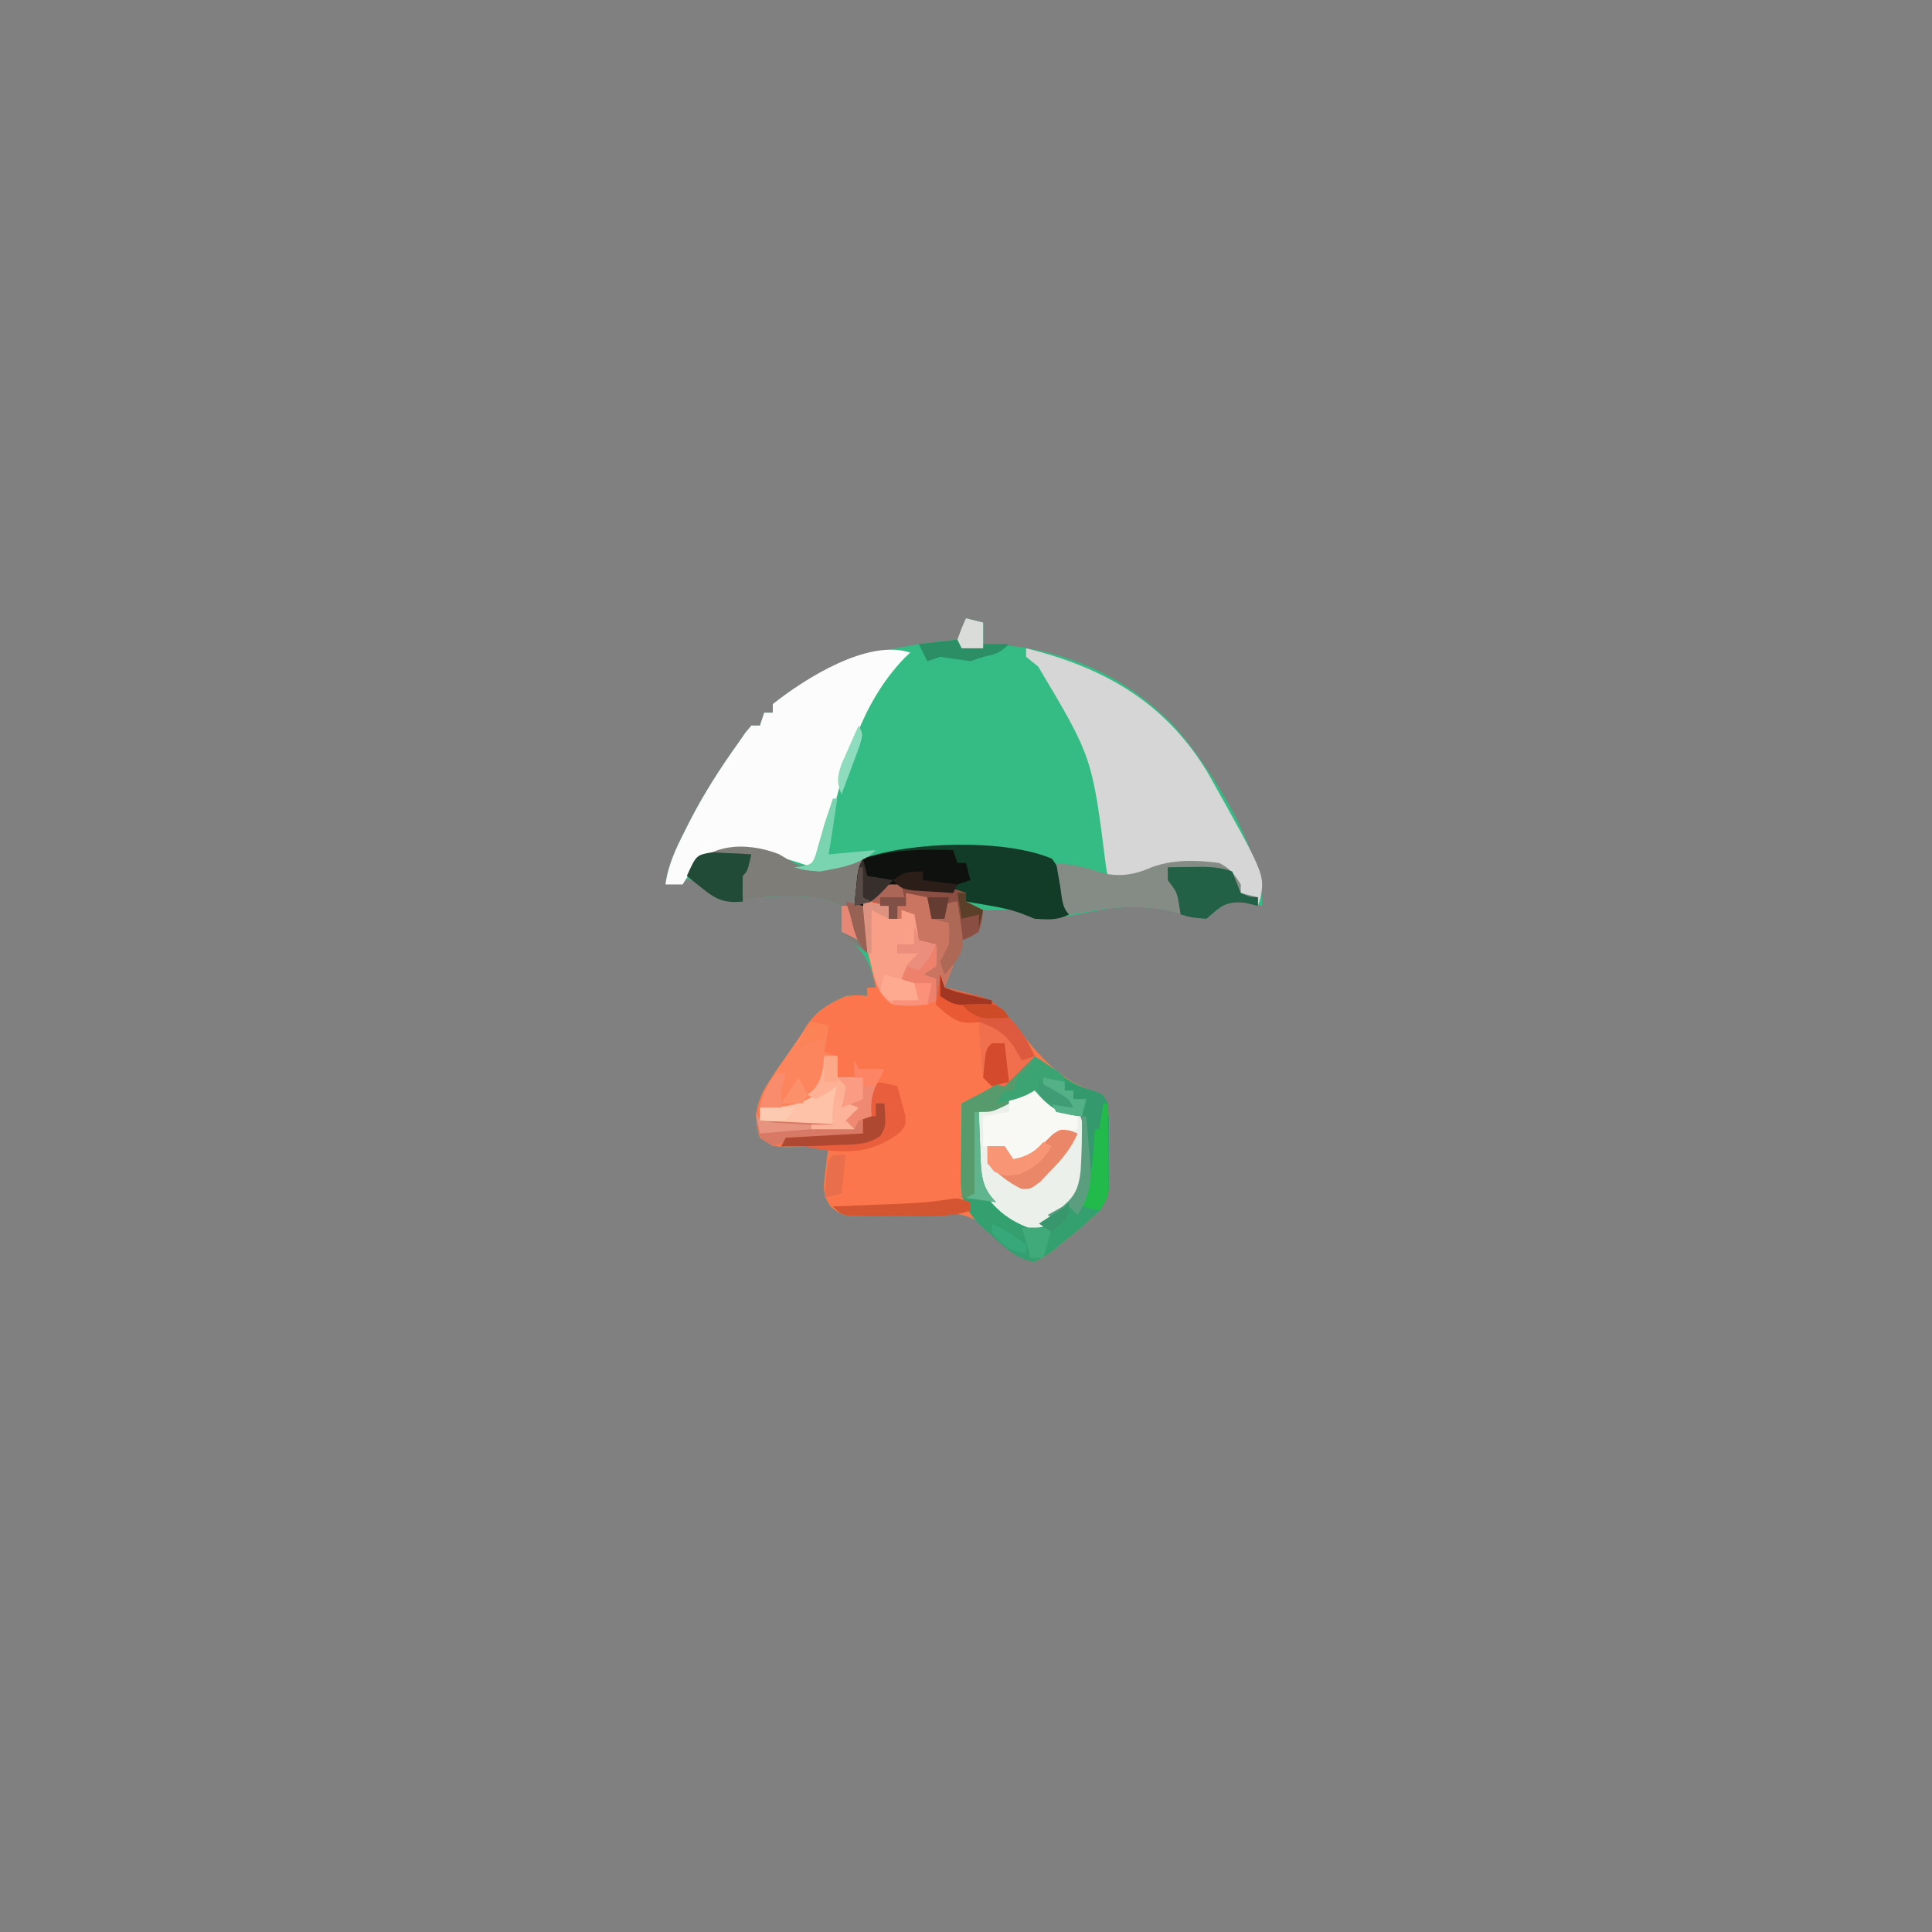 <svg height="450" width="450" xmlns="http://www.w3.org/2000/svg" version="1.1">
<rect width="100%" height="100%" fill="#808080" stroke="none"/>
<path transform="translate(225,144)" fill="#35BB84" d="M0 0 C1.32 0.33 2.64 0.66 4 1 C4 2.65 4 4.3 4 6 C4.608 6.014 5.217 6.028 5.844 6.043 C22.582 6.954 37.369 13.336 48.949 25.574 C57.273 35.42 69 53.639 69 67 C67.783 66.752 66.566 66.505 65.312 66.25 C63.11 65.894 63.11 65.894 61 66 C60.196 66.681 59.391 67.361 58.562 68.062 C56 70 56 70 54.047 69.859 C52.508 69.483 50.976 69.082 49.449 68.66 C42.262 66.723 35.978 66.949 28.742 68.445 C22.332 69.742 17.069 70.788 11 68 C8.668 67.924 6.332 67.909 4 68 C3.917 68.784 3.835 69.567 3.75 70.375 C3.502 71.241 3.255 72.108 3 73 C2.361 73.309 1.721 73.619 1.062 73.938 C-1.305 74.872 -1.305 74.872 -2.125 77.812 C-2.414 78.864 -2.703 79.916 -3 81 C-3.653 82.672 -4.318 84.34 -5 86 C-3.896 86.238 -3.896 86.238 -2.77 86.48 C4.498 88.218 8.05 90.02 12.566 96.113 C18.024 103.378 23.116 108.4 32 111 C33.928 114.856 33.272 119.57 33.312 123.812 C33.356 125.31 33.356 125.31 33.4 126.838 C33.464 134.18 33.464 134.18 31.383 137.859 C30.596 138.566 29.81 139.272 29 140 C28.516 140.442 28.032 140.883 27.533 141.339 C25.918 142.766 24.256 144.104 22.562 145.438 C22.002 145.909 21.442 146.38 20.865 146.865 C19.191 148.184 19.191 148.184 16 150 C11.639 148.925 9.594 146.654 6.648 143.395 C1.163 138.315 -3.066 138.141 -10.348 138.404 C-11.69 138.496 -13.033 138.59 -14.375 138.688 C-17.049 138.843 -19.721 138.964 -22.398 139.074 C-23.571 139.152 -24.743 139.231 -25.951 139.311 C-29 139 -29 139 -31.402 137.184 C-33.605 134.173 -33.225 132.395 -32.75 128.75 C-32.621 127.672 -32.492 126.595 -32.359 125.484 C-32.241 124.665 -32.122 123.845 -32 123 C-32.904 123.023 -33.807 123.046 -34.738 123.07 C-36.508 123.097 -36.508 123.097 -38.312 123.125 C-39.484 123.148 -40.656 123.171 -41.863 123.195 C-45 123 -45 123 -48 121 C-49.363 116.812 -49.061 113.955 -47.152 109.988 C-45.207 106.632 -42.971 103.499 -40.691 100.363 C-38.866 97.885 -38.866 97.885 -37 94.625 C-34.313 91.098 -32.042 89.844 -28 88 C-25.062 87.75 -25.062 87.75 -23 88 C-23 87.34 -23 86.68 -23 86 C-22.34 86 -21.68 86 -21 86 C-22.194 80.464 -23.604 77.832 -28 74 C-29 73 -29 73 -29.062 69.938 C-29.042 68.968 -29.021 67.999 -29 67 C-33.213 64.962 -36.66 64.76 -41.312 64.812 C-41.979 64.815 -42.645 64.818 -43.332 64.821 C-46.814 64.861 -50.092 65.116 -53.5 65.812 C-57.891 66.048 -59.081 64.789 -62.324 62.082 C-64.15 60.671 -64.15 60.671 -67.438 61.188 C-68.283 61.456 -69.129 61.724 -70 62 C-69.369 57.39 -67.519 53.541 -65.438 49.438 C-65.085 48.737 -64.732 48.036 -64.368 47.313 C-61.054 40.866 -57.231 34.892 -53 29 C-52.47 28.232 -51.94 27.463 -51.395 26.672 C-50.934 26.12 -50.474 25.568 -50 25 C-49.34 25 -48.68 25 -48 25 C-47.67 24.01 -47.34 23.02 -47 22 C-46.34 22 -45.68 22 -45 22 C-45 21.34 -45 20.68 -45 20 C-32.57 10.111 -17.505 6.23 -2 5 C-1.34 3.35 -0.68 1.7 0 0 Z"></path>
<path transform="translate(205,206)" fill="#FC764D" d="M0 0 C2.771 0.141 5.542 0.287 8.312 0.438 C9.491 0.496 9.491 0.496 10.693 0.557 C11.829 0.619 11.829 0.619 12.988 0.684 C14.033 0.739 14.033 0.739 15.099 0.795 C17 1 17 1 20 2 C20 2.66 20 3.32 20 4 C21.32 4.66 22.64 5.32 24 6 C23.75 8.375 23.75 8.375 23 11 C22.361 11.309 21.721 11.619 21.062 11.938 C18.695 12.872 18.695 12.872 17.875 15.812 C17.586 16.864 17.297 17.916 17 19 C16.347 20.672 15.682 22.34 15 24 C16.104 24.238 16.104 24.238 17.23 24.48 C24.498 26.218 28.05 28.02 32.566 34.113 C38.024 41.378 43.116 46.4 52 49 C53.928 52.856 53.272 57.57 53.312 61.812 C53.356 63.31 53.356 63.31 53.4 64.838 C53.464 72.18 53.464 72.18 51.383 75.859 C50.596 76.566 49.81 77.272 49 78 C48.516 78.442 48.032 78.883 47.533 79.339 C45.918 80.766 44.256 82.104 42.562 83.438 C42.002 83.909 41.442 84.38 40.865 84.865 C39.191 86.184 39.191 86.184 36 88 C31.639 86.925 29.594 84.654 26.648 81.395 C21.163 76.315 16.934 76.141 9.652 76.404 C8.31 76.496 6.967 76.59 5.625 76.688 C2.951 76.843 0.279 76.964 -2.398 77.074 C-4.157 77.192 -4.157 77.192 -5.951 77.311 C-9 77 -9 77 -11.402 75.184 C-13.605 72.173 -13.225 70.395 -12.75 66.75 C-12.621 65.672 -12.492 64.595 -12.359 63.484 C-12.241 62.665 -12.122 61.845 -12 61 C-13.355 61.035 -13.355 61.035 -14.738 61.07 C-15.918 61.088 -17.097 61.106 -18.312 61.125 C-19.484 61.148 -20.656 61.171 -21.863 61.195 C-25 61 -25 61 -28 59 C-29.363 54.812 -29.061 51.955 -27.152 47.988 C-25.207 44.632 -22.971 41.499 -20.691 38.363 C-18.866 35.885 -18.866 35.885 -17 32.625 C-14.313 29.098 -12.042 27.844 -8 26 C-5.062 25.75 -5.062 25.75 -3 26 C-3 25.34 -3 24.68 -3 24 C-2.34 24 -1.68 24 -1 24 C-1.217 23.059 -1.433 22.118 -1.656 21.148 C-2.074 19.281 -2.074 19.281 -2.5 17.375 C-2.918 15.53 -2.918 15.53 -3.344 13.648 C-3.941 10.328 -4.124 7.361 -4 4 C-3.34 4 -2.68 4 -2 4 C-1.34 2.68 -0.68 1.36 0 0 Z"></path>
<path transform="translate(239,151)" fill="#D5D6D5" d="M0 0 C18.128 4.473 32.297 12.511 42.203 28.801 C55.627 52.701 55.627 52.701 54.575 58.235 C54.385 58.818 54.196 59.4 54 60 C53.67 59.34 53.34 58.68 53 58 C52.01 57.67 51.02 57.34 50 57 C49.333 55.333 48.667 53.667 48 52 C41.631 49.877 33.719 49.958 27.5 52.562 C23.77 54.094 22.734 53.965 19 53 C18.875 52.321 18.749 51.642 18.62 50.943 C15.399 25.338 15.399 25.338 2.812 4.25 C1.884 3.507 0.956 2.765 0 2 C0 1.34 0 0.68 0 0 Z"></path>
<path transform="translate(212,152)" fill="#FBFCFB" d="M0 0 C-0.424 0.403 -0.848 0.807 -1.285 1.223 C-11.561 11.86 -15.072 25.765 -18.691 39.695 C-18.965 40.741 -19.238 41.786 -19.52 42.863 C-19.877 44.275 -19.877 44.275 -20.241 45.716 C-21 48 -21 48 -23 50 C-23.571 49.783 -24.142 49.567 -24.73 49.344 C-32.03 46.837 -40.827 45.067 -48.289 47.855 C-50.249 48.982 -50.249 48.982 -51.5 51.625 C-51.995 52.409 -52.49 53.193 -53 54 C-54.32 54 -55.64 54 -57 54 C-56.369 49.39 -54.519 45.541 -52.438 41.438 C-52.085 40.737 -51.732 40.036 -51.368 39.313 C-48.054 32.866 -44.231 26.892 -40 21 C-39.47 20.232 -38.94 19.463 -38.395 18.672 C-37.934 18.12 -37.474 17.568 -37 17 C-36.34 17 -35.68 17 -35 17 C-34.67 16.01 -34.34 15.02 -34 14 C-33.34 14 -32.68 14 -32 14 C-32 13.34 -32 12.68 -32 12 C-24.544 6.068 -9.825 -3.275 0 0 Z"></path>
<path transform="translate(240,246)" fill="#35A06F" d="M0 0 C2.735 1.204 5 2.715 7.375 4.5 C10.443 6.755 13.353 7.871 17 9 C18.928 12.856 18.272 17.57 18.312 21.812 C18.342 22.811 18.371 23.809 18.4 24.838 C18.464 32.18 18.464 32.18 16.383 35.859 C15.596 36.566 14.81 37.272 14 38 C13.516 38.442 13.032 38.883 12.533 39.339 C10.918 40.766 9.256 42.104 7.562 43.438 C6.722 44.144 6.722 44.144 5.865 44.865 C4.191 46.184 4.191 46.184 1 48 C-3.289 47.268 -6.031 44.5 -9.188 41.625 C-10.047 40.854 -10.907 40.083 -11.793 39.289 C-15.358 35.591 -16.255 32.908 -16.195 27.797 C-16.189 26.817 -16.182 25.837 -16.176 24.828 C-16.159 23.812 -16.142 22.797 -16.125 21.75 C-16.116 20.719 -16.107 19.688 -16.098 18.625 C-16.074 16.083 -16.041 13.542 -16 11 C-15.264 10.625 -14.528 10.25 -13.77 9.863 C-8.438 7.067 -3.924 4.601 0 0 Z"></path>
<path transform="translate(239,253)" fill="#ECF0EB" d="M0 0 C2.516 1.118 4.358 2.295 6.5 4.062 C8.897 5.92 10.13 6.41 13 7 C14.515 21.66 14.515 21.66 10.949 27.168 C4.642 33.046 4.642 33.046 0.469 32.93 C-4.722 30.975 -8.193 27.756 -11 23 C-12.085 17.391 -11.525 11.647 -11 6 C-10.29 5.651 -9.579 5.301 -8.848 4.941 C-7.929 4.486 -7.009 4.031 -6.062 3.562 C-4.688 2.884 -4.688 2.884 -3.285 2.191 C-1.095 1.195 -1.095 1.195 0 0 Z"></path>
<path transform="translate(245,200)" fill="#123C27" d="M0 0 C3.243 4.258 3.561 7.817 4 13 C1.211 14.395 -0.903 14.182 -4 14 C-5.156 13.534 -5.156 13.534 -6.336 13.059 C-9.168 11.933 -11.811 11.381 -14.812 10.875 C-16.276 10.624 -16.276 10.624 -17.77 10.367 C-18.506 10.246 -19.242 10.125 -20 10 C-20 9.34 -20 8.68 -20 8 C-23.248 7.715 -26.498 7.478 -29.75 7.25 C-31.131 7.128 -31.131 7.128 -32.539 7.004 C-37.933 6.503 -37.933 6.503 -42.516 8.984 C-43.005 9.65 -43.495 10.315 -44 11 C-44.66 11 -45.32 11 -46 11 C-45.859 9.541 -45.712 8.083 -45.562 6.625 C-45.481 5.813 -45.4 5.001 -45.316 4.164 C-45 2 -45 2 -44 0 C-32.837 -4.001 -10.963 -4.656 0 0 Z"></path>
<path transform="translate(205,206)" fill="#CA7462" d="M0 0 C2.771 0.141 5.542 0.287 8.312 0.438 C9.491 0.496 9.491 0.496 10.693 0.557 C11.829 0.619 11.829 0.619 12.988 0.684 C14.033 0.739 14.033 0.739 15.099 0.795 C17 1 17 1 20 2 C20 2.66 20 3.32 20 4 C21.32 4.66 22.64 5.32 24 6 C23.75 8.375 23.75 8.375 23 11 C22.361 11.309 21.721 11.619 21.062 11.938 C18.695 12.872 18.695 12.872 17.875 15.812 C17.586 16.864 17.297 17.916 17 19 C16.347 20.672 15.682 22.34 15 24 C16.104 24.238 16.104 24.238 17.23 24.48 C25.547 26.469 29.214 29.103 33.812 36.312 C34.548 37.538 35.28 38.765 36 40 C33.667 42.333 31.333 44.667 29 47 C25.464 46.464 25.464 46.464 24 45 C23.765 42.817 23.586 40.628 23.438 38.438 C23.312 36.641 23.312 36.641 23.184 34.809 C23.123 33.882 23.062 32.955 23 32 C22.233 31.859 21.466 31.719 20.676 31.574 C17.49 30.891 15.518 30.086 13 28 C12.688 24.812 12.688 24.812 13 22 C11.68 21.67 10.36 21.34 9 21 C10.32 20.34 11.64 19.68 13 19 C12.67 17.35 12.34 15.7 12 14 C11.01 13.67 10.02 13.34 9 13 C8.296 11.013 7.629 9.012 7 7 C6.34 6.67 5.68 6.34 5 6 C5 6.66 5 7.32 5 8 C4.01 8 3.02 8 2 8 C2 7.01 2 6.02 2 5 C0.68 4.67 -0.64 4.34 -2 4 C-1.34 2.68 -0.68 1.36 0 0 Z"></path>
<path transform="translate(181.387,198.93)" fill="#7F7D78" d="M0 0 C1.291 0.735 2.575 1.482 3.852 2.242 C6.886 3.669 9.455 2.817 12.613 2.07 C16.113 1.57 16.113 1.57 19.613 1.07 C18.953 4.7 18.293 8.33 17.613 12.07 C18.273 12.07 18.933 12.07 19.613 12.07 C20.108 17.515 20.108 17.515 20.613 23.07 C16.385 20.075 16.385 20.075 14.613 18.07 C14.238 14.758 14.238 14.758 14.613 12.07 C10.4 10.032 6.954 9.831 2.301 9.883 C1.634 9.885 0.966 9.887 0.279 9.889 C-3.2 9.926 -6.432 10.195 -9.824 10.945 C-15.034 11.128 -17.668 8.483 -21.387 5.07 C-17.309 -2.503 -7.826 -3.049 0 0 Z"></path>
<path transform="translate(246,201)" fill="#858B85" d="M0 0 C3.522 0.423 6.669 0.876 10 2.125 C14.41 3.411 18.123 2.829 22.309 0.98 C27.372 -0.864 32.703 -0.685 38 0 C40.629 1.411 41.347 2.428 43 5 C43 5.66 43 6.32 43 7 C44.32 7.33 45.64 7.66 47 8 C47 8.66 47 9.32 47 10 C45.422 9.629 45.422 9.629 43.812 9.25 C39.958 8.548 39.958 8.548 37.625 11.062 C35 13 35 13 33.043 12.859 C31.503 12.482 29.97 12.081 28.441 11.66 C20.551 9.527 13.568 10.135 5.59 11.625 C4.735 11.749 3.881 11.873 3 12 C1.264 10.264 1.344 7.795 0.938 5.438 C0.761 4.426 0.584 3.414 0.402 2.371 C0.27 1.589 0.137 0.806 0 0 Z"></path>
<path transform="translate(201,210)" fill="#F99F88" d="M0 0 C2.97 0.495 2.97 0.495 6 1 C6 1.99 6 2.98 6 4 C6.99 4 7.98 4 9 4 C9 3.34 9 2.68 9 2 C9.99 2.33 10.98 2.66 12 3 C12.33 4.98 12.66 6.96 13 9 C14.32 9.33 15.64 9.66 17 10 C17.188 12.375 17.188 12.375 17 15 C16.01 15.66 15.02 16.32 14 17 C14.99 17.33 15.98 17.66 17 18 C17 19.65 17 21.3 17 23 C13.814 24.593 10.468 24.385 7 24 C3.075 21.645 2.522 17.009 1.434 12.82 C0.385 8.464 -0.231 4.512 0 0 Z"></path>
<path transform="translate(240,246)" fill="#579A6B" d="M0 0 C2.95 1.37 5.565 2.826 8 5 C8 5.99 8 6.98 8 8 C8.66 8 9.32 8 10 8 C10 8.66 10 9.32 10 10 C10.99 10 11.98 10 13 10 C12.67 11.32 12.34 12.64 12 14 C6.65 13.627 4.491 12.004 1 8 C0.196 8.402 0.196 8.402 -0.625 8.812 C-1.409 9.204 -2.192 9.596 -3 10 C-4.011 10.536 -5.021 11.072 -6.062 11.625 C-9 13 -9 13 -12 13 C-11.913 15.752 -11.806 18.5 -11.688 21.25 C-11.665 22.027 -11.642 22.805 -11.619 23.605 C-11.415 27.94 -11.228 30.78 -8 34 C-11.96 33.505 -11.96 33.505 -16 33 C-16 25.74 -16 18.48 -16 11 C-14.288 10.113 -12.576 9.226 -10.812 8.312 C-6.463 5.953 -3.2 3.752 0 0 Z"></path>
<path transform="translate(239,253)" fill="#F8F8F4" d="M0 0 C2.519 1.12 4.397 2.32 6.562 4.062 C8.92 6.164 8.92 6.164 12 7 C12 7.99 12 8.98 12 10 C11.319 10.206 10.639 10.412 9.938 10.625 C6.555 12.208 4.385 14.253 1.746 16.855 C0 18 0 18 -2.152 17.863 C-2.762 17.578 -3.372 17.294 -4 17 C-4.33 16.01 -4.66 15.02 -5 14 C-6.65 14 -8.3 14 -10 14 C-10 11.69 -10 9.38 -10 7 C-8.02 6.67 -6.04 6.34 -4 6 C-4 5.01 -4 4.02 -4 3 C-2 1.312 -2 1.312 0 0 Z"></path>
<path transform="translate(222,198)" fill="#0E110E" d="M0 0 C0.33 0.99 0.66 1.98 1 3 C1.66 3 2.32 3 3 3 C3.33 4.32 3.66 5.64 4 7 C3.01 7.33 2.02 7.66 1 8 C0.67 8.66 0.34 9.32 0 10 C-1.771 9.822 -1.771 9.822 -3.578 9.641 C-5.135 9.509 -6.693 9.379 -8.25 9.25 C-9.027 9.169 -9.805 9.088 -10.605 9.004 C-15.405 8.552 -15.405 8.552 -19.422 10.984 C-19.943 11.65 -20.463 12.315 -21 13 C-21.66 13 -22.32 13 -23 13 C-22.859 11.541 -22.712 10.083 -22.562 8.625 C-22.481 7.813 -22.4 7.001 -22.316 6.164 C-22 4 -22 4 -21 2 C-14.14 -0.017 -7.098 -0.277 0 0 Z"></path>
<path transform="translate(219,227)" fill="#F16F4D" d="M0 0 C0.33 0.99 0.66 1.98 1 3 C3.399 3.848 3.399 3.848 6.25 4.375 C14.106 6.354 17.066 10.741 21.082 17.426 C21.385 17.945 21.688 18.465 22 19 C19.667 21.333 17.333 23.667 15 26 C11.464 25.464 11.464 25.464 10 24 C9.765 21.817 9.586 19.628 9.438 17.438 C9.354 16.24 9.27 15.042 9.184 13.809 C9.123 12.882 9.062 11.955 9 11 C8.233 10.867 7.466 10.734 6.676 10.598 C3.653 9.923 1.574 8.691 -1 7 C-0.67 4.69 -0.34 2.38 0 0 Z"></path>
<path transform="translate(192,246)" fill="#FEC2A8" d="M0 0 C0.99 0 1.98 0 3 0 C3 1.65 3 3.3 3 5 C4.98 5 6.96 5 9 5 C9 6.65 9 8.3 9 10 C8.01 10.495 8.01 10.495 7 11 C7.33 11.66 7.66 12.32 8 13 C7.01 13.66 6.02 14.32 5 15 C5.66 15.66 6.32 16.32 7 17 C-0.551 17.301 -7.589 16.426 -15 15 C-15 14.01 -15 13.02 -15 12 C-13.987 11.853 -13.987 11.853 -12.953 11.703 C-7.388 10.792 -7.388 10.792 -2.438 8.25 C-0.684 5.506 -0.293 3.22 0 0 Z"></path>
<path transform="translate(189,238)" fill="#FC855E" d="M0 0 C2.062 0.438 2.062 0.438 4 1 C3.67 2.98 3.34 4.96 3 7 C3.99 7.33 4.98 7.66 6 8 C5.01 8 4.02 8 3 8 C3.103 8.887 3.206 9.774 3.312 10.688 C3 14 3 14 1.125 16.812 C-3.131 19.792 -6.905 19.891 -12 20 C-11.392 17.003 -10.462 14.89 -8.75 12.363 C-8.307 11.704 -7.863 11.045 -7.406 10.365 C-6.942 9.688 -6.478 9.01 -6 8.312 C-5.536 7.623 -5.072 6.934 -4.594 6.225 C-1.183 1.183 -1.183 1.183 0 0 Z"></path>
<path transform="translate(204,252)" fill="#E95E3D" d="M0 0 C2.625 0.375 2.625 0.375 5 1 C5.417 2.431 5.808 3.871 6.188 5.312 C6.408 6.113 6.628 6.914 6.855 7.738 C7 10 7 10 5.715 11.688 C0.229 15.886 -4.321 16.529 -11 16 C-13.004 15.692 -15.005 15.363 -17 15 C-18.666 14.964 -20.334 14.951 -22 15 C-21.67 14.34 -21.34 13.68 -21 13 C-15.06 12.67 -9.12 12.34 -3 12 C-3 10.68 -3 9.36 -3 8 C-2.34 8 -1.68 8 -1 8 C-1.206 7.051 -1.413 6.103 -1.625 5.125 C-1.749 4.094 -1.873 3.062 -2 2 C-1.34 1.34 -0.68 0.68 0 0 Z"></path>
<path transform="translate(272,202)" fill="#236146" d="M0 0 C1.75 -0.027 3.5 -0.046 5.25 -0.062 C6.712 -0.08 6.712 -0.08 8.203 -0.098 C10.689 -0.011 12.681 0.112 15 1 C16 3.5 16 3.5 17 6 C19.041 6.887 19.041 6.887 21 7 C21 7.66 21 8.32 21 9 C19.948 8.752 18.896 8.505 17.812 8.25 C13.107 7.941 12.499 9.129 9 12 C5.688 11.75 5.688 11.75 3 11 C2.876 10.237 2.752 9.474 2.625 8.688 C2.119 5.797 2.119 5.797 0 3 C0 2.01 0 1.02 0 0 Z"></path>
<path transform="translate(248,252)" fill="#34996D" d="M0 0 C1.482 0.449 2.961 0.91 4.438 1.375 C5.261 1.63 6.085 1.885 6.934 2.148 C9 3 9 3 10 5 C10.24 8.641 10.185 12.29 10.188 15.938 C10.2 16.953 10.212 17.968 10.225 19.014 C10.228 20.475 10.228 20.475 10.23 21.965 C10.235 22.858 10.239 23.751 10.243 24.672 C10 27 10 27 8 30 C6.68 29.67 5.36 29.34 4 29 C4.173 28.344 4.345 27.688 4.523 27.012 C5.122 23.226 4.9 19.612 4.625 15.812 C4.581 15.089 4.537 14.365 4.492 13.619 C4.281 9.681 4.281 9.681 3 6 C3.66 6 4.32 6 5 6 C5 5.34 5 4.68 5 4 C4.01 4 3.02 4 2 4 C2 3.34 2 2.68 2 2 C1.34 2 0.68 2 0 2 C0 1.34 0 0.68 0 0 Z"></path>
<path transform="translate(205,206)" fill="#8A4F42" d="M0 0 C2.771 0.141 5.542 0.287 8.312 0.438 C9.491 0.496 9.491 0.496 10.693 0.557 C11.829 0.619 11.829 0.619 12.988 0.684 C14.033 0.739 14.033 0.739 15.099 0.795 C17 1 17 1 20 2 C20 2.66 20 3.32 20 4 C21.32 4.66 22.64 5.32 24 6 C23.75 8.375 23.75 8.375 23 11 C20.938 12.312 20.938 12.312 19 13 C17.032 11.032 17.338 7.652 17 5 C16.01 5.495 16.01 5.495 15 6 C15 6.66 15 7.32 15 8 C14.01 8 13.02 8 12 8 C11.67 6.35 11.34 4.7 11 3 C9.35 2.67 7.7 2.34 6 2 C6 2.99 6 3.98 6 5 C5.34 5 4.68 5 4 5 C4 5.99 4 6.98 4 8 C3.34 8 2.68 8 2 8 C2 7.01 2 6.02 2 5 C0.68 4.67 -0.64 4.34 -2 4 C-1.34 2.68 -0.68 1.36 0 0 Z"></path>
<path transform="translate(199,247)" fill="#D87966" d="M0 0 C0.33 0.66 0.66 1.32 1 2 C2.98 2 4.96 2 7 2 C6.505 2.887 6.01 3.774 5.5 4.688 C4.056 7.876 3.698 9.582 4 13 C3.34 13 2.68 13 2 13 C2 14.32 2 15.64 2 17 C0.103 17.199 0.103 17.199 -1.832 17.402 C-3.492 17.581 -5.152 17.759 -6.812 17.938 C-7.646 18.025 -8.479 18.112 -9.338 18.201 C-10.14 18.288 -10.943 18.375 -11.77 18.465 C-12.508 18.543 -13.246 18.622 -14.007 18.703 C-16.203 18.972 -16.203 18.972 -19 20 C-22 18 -22 18 -22.688 14.875 C-22.791 13.926 -22.894 12.977 -23 12 C-22.67 12.66 -22.34 13.32 -22 14 C-15.4 14.33 -8.8 14.66 -2 15 C-2 14.01 -2 13.02 -2 12 C-1.031 10.315 -0.03 8.648 1 7 C1.33 6.01 1.66 5.02 2 4 C1.34 4 0.68 4 0 4 C0 2.68 0 1.36 0 0 Z"></path>
<path transform="translate(249.219,263.32)" fill="#EA8769" d="M0 0 C0.588 0.224 1.176 0.449 1.781 0.68 C0.249 4.264 -1.886 6.708 -4.594 9.492 C-5.365 10.303 -6.135 11.114 -6.93 11.949 C-9.219 13.68 -9.219 13.68 -11.305 13.586 C-14.456 12.094 -16.738 10.104 -19.219 7.68 C-19.219 6.36 -19.219 5.04 -19.219 3.68 C-17.899 3.68 -16.579 3.68 -15.219 3.68 C-14.229 5.165 -14.229 5.165 -13.219 6.68 C-8.961 5.951 -6.991 3.81 -4 0.859 C-2.219 -0.32 -2.219 -0.32 0 0 Z"></path>
<path transform="translate(165.918,198.512)" fill="#214B36" d="M0 0 C1.618 0.087 1.618 0.087 3.27 0.176 C4.356 0.221 5.443 0.266 6.562 0.312 C7.394 0.371 8.225 0.429 9.082 0.488 C8.207 4.363 8.207 4.363 7.082 5.488 C7.041 7.488 7.039 9.489 7.082 11.488 C2.885 11.841 1.017 11.13 -2.23 8.488 C-2.928 7.931 -3.625 7.375 -4.344 6.801 C-5.123 6.151 -5.123 6.151 -5.918 5.488 C-3.735 0.625 -3.735 0.625 0 0 Z"></path>
<path transform="translate(241,246)" fill="#3BA472" d="M0 0 C1.175 0.758 2.34 1.532 3.5 2.312 C4.15 2.742 4.799 3.171 5.469 3.613 C5.974 4.071 6.479 4.529 7 5 C7 5.99 7 6.98 7 8 C7.66 8 8.32 8 9 8 C9 8.66 9 9.32 9 10 C9.99 10 10.98 10 12 10 C11.67 11.32 11.34 12.64 11 14 C5.65 13.627 3.491 12.004 0 8 C-0.557 8.309 -1.114 8.619 -1.688 8.938 C-4.125 10.058 -6.362 10.56 -9 11 C-8.34 10.01 -7.68 9.02 -7 8 C-6.34 8 -5.68 8 -5 8 C-4.67 7.01 -4.34 6.02 -4 5 C-3.021 3.98 -2.021 2.979 -1 2 C-0.67 1.34 -0.34 0.68 0 0 Z"></path>
<path transform="translate(192,246)" fill="#FDB094" d="M0 0 C0.99 0 1.98 0 3 0 C3 1.65 3 3.3 3 5 C4.98 5 6.96 5 9 5 C9 6.65 9 8.3 9 10 C8.01 10.495 8.01 10.495 7 11 C7.33 11.66 7.66 12.32 8 13 C7.01 13.66 6.02 14.32 5 15 C5.66 15.66 6.32 16.32 7 17 C3.7 17 0.4 17 -3 17 C-3 16.67 -3 16.34 -3 16 C-1.35 16 0.3 16 2 16 C1.979 15.258 1.959 14.515 1.938 13.75 C1.993 11.295 2.307 9.339 3 7 C2.216 7.516 1.433 8.031 0.625 8.562 C-0.241 9.037 -1.107 9.511 -2 10 C-2.66 9.67 -3.32 9.34 -4 9 C-3.526 8.629 -3.051 8.258 -2.562 7.875 C-0.478 5.374 -0.354 3.184 0 0 Z"></path>
<path transform="translate(213,216)" fill="#EE816C" d="M0 0 C0.33 0.99 0.66 1.98 1 3 C3.015 3.733 3.015 3.733 5 4 C5.188 6.375 5.188 6.375 5 9 C4.01 9.66 3.02 10.32 2 11 C2.99 11.33 3.98 11.66 5 12 C5 13.65 5 15.3 5 17 C1.785 18.607 -1.436 18.057 -5 18 C-5 17.67 -5 17.34 -5 17 C-3.02 17 -1.04 17 1 17 C0.248 13.722 0.248 13.722 -3 12 C-2.002 9.007 -1.248 8.052 1 6 C-0.65 6 -2.3 6 -4 6 C-4 5.34 -4 4.68 -4 4 C-2.68 4 -1.36 4 0 4 C0 2.68 0 1.36 0 0 Z"></path>
<path transform="translate(225,144)" fill="#2C8E65" d="M0 0 C1.32 0.33 2.64 0.66 4 1 C4 2.65 4 4.3 4 6 C5.98 6 7.96 6 10 6 C7.813 8.187 6.922 8.38 4 9 C3.01 9.33 2.02 9.66 1 10 C-1.333 9.667 -3.667 9.333 -6 9 C-6.99 9.33 -7.98 9.66 -9 10 C-9.66 8.68 -10.32 7.36 -11 6 C-6.545 5.505 -6.545 5.505 -2 5 C-1.34 3.35 -0.68 1.7 0 0 Z"></path>
<path transform="translate(226,280)" fill="#D35531" d="M0 0 C0 0.66 0 1.32 0 2 C-5.313 3.771 -11.003 3.185 -16.562 3.188 C-17.82 3.2 -19.077 3.212 -20.373 3.225 C-21.571 3.227 -22.769 3.228 -24.004 3.23 C-25.105 3.235 -26.207 3.239 -27.342 3.243 C-30 3 -30 3 -32 1 C-31.335 0.975 -30.669 0.95 -29.984 0.924 C-26.947 0.807 -23.911 0.685 -20.875 0.562 C-19.828 0.523 -18.782 0.484 -17.703 0.443 C-13.554 0.273 -9.545 0.092 -5.445 -0.598 C-3 -1 -3 -1 0 0 Z"></path>
<path transform="translate(219,227)" fill="#E85934" d="M0 0 C0.33 0.99 0.66 1.98 1 3 C3.712 3.928 6.436 4.464 9.238 5.059 C12.388 6.132 13.846 7.509 16 10 C5.242 11.761 5.242 11.761 1.312 9.062 C0.549 8.382 -0.214 7.701 -1 7 C-0.67 4.69 -0.34 2.38 0 0 Z"></path>
<path transform="translate(204,257)" fill="#AE4831" d="M0 0 C0.66 0 1.32 0 2 0 C2.361 5.414 2.361 5.414 0.98 7.656 C-2.068 9.725 -5.305 9.575 -8.875 9.688 C-9.937 9.739 -9.937 9.739 -11.02 9.791 C-14.681 9.958 -18.335 10.036 -22 10 C-21.67 9.34 -21.34 8.68 -21 8 C-15.06 7.67 -9.12 7.34 -3 7 C-3 5.68 -3 4.36 -3 3 C-2.01 3 -1.02 3 0 3 C0 2.01 0 1.02 0 0 Z"></path>
<path transform="translate(257,257)" fill="#21BA4B" d="M0 0 C0.33 0 0.66 0 1 0 C1.058 3.604 1.094 7.208 1.125 10.812 C1.142 11.837 1.159 12.861 1.176 13.916 C1.182 14.899 1.189 15.882 1.195 16.895 C1.206 17.801 1.216 18.706 1.227 19.64 C1 22 1 22 -1 25 C-2.32 24.67 -3.64 24.34 -5 24 C-4.691 23.258 -4.381 22.515 -4.062 21.75 C-2.59 16.553 -2.331 11.375 -2 6 C-1.67 6 -1.34 6 -1 6 C-0.67 4.02 -0.34 2.04 0 0 Z"></path>
<path transform="translate(194,186)" fill="#7BD4B0" d="M0 0 C0.33 0 0.66 0 1 0 C0.392 4.345 -0.262 8.676 -1 13 C4.445 12.505 4.445 12.505 10 12 C6.561 15.439 1.683 16.104 -3 17 C-6.688 16.688 -6.688 16.688 -9 16 C-8.374 15.921 -7.747 15.843 -7.102 15.762 C-4.845 15.211 -4.845 15.211 -4.023 13.145 C-3.809 12.375 -3.595 11.605 -3.375 10.812 C-3.021 9.602 -3.021 9.602 -2.66 8.367 C-2.442 7.586 -2.224 6.805 -2 6 C-1.333 4 -0.667 2 0 0 Z"></path>
<path transform="translate(199,247)" fill="#EF8971" d="M0 0 C0.33 0.66 0.66 1.32 1 2 C2.98 2 4.96 2 7 2 C6.505 2.887 6.01 3.774 5.5 4.688 C4.056 7.876 3.698 9.582 4 13 C3.01 13.33 2.02 13.66 1 14 C0.67 14.66 0.34 15.32 0 16 C-0.99 15.01 -1.98 14.02 -3 13 C-2.041 11.608 -2.041 11.608 -1.062 10.188 C1.086 7.158 1.086 7.158 2 4 C1.34 4 0.68 4 0 4 C0 2.68 0 1.36 0 0 Z"></path>
<path transform="translate(243,266)" fill="#F89575" d="M0 0 C0.66 0.33 1.32 0.66 2 1 C-0.242 4.408 -1.702 5.872 -5.5 7.5 C-9 8 -9 8 -11.438 6.875 C-13 5 -13 5 -13 1 C-11.68 1 -10.36 1 -9 1 C-8.34 1.99 -7.68 2.98 -7 4 C-3.73 3.436 -2.174 2.5 0 0 Z"></path>
<path transform="translate(231,243)" fill="#D34B2C" d="M0 0 C0.99 0 1.98 0 3 0 C3.33 2.97 3.66 5.94 4 9 C2.68 9.33 1.36 9.66 0 10 C-0.66 9.34 -1.32 8.68 -2 8 C-1.423 1.423 -1.423 1.423 0 0 Z"></path>
<path transform="translate(223,210)" fill="#AD6856" d="M0 0 C1.761 10.758 1.761 10.758 -0.938 14.688 C-1.618 15.451 -2.299 16.214 -3 17 C-3.33 16.01 -3.66 15.02 -4 14 C-3.333 12.667 -2.667 11.333 -2 10 C-1.832 7.333 -1.832 7.333 -2 5 C-3.32 4.67 -4.64 4.34 -6 4 C-5.01 4 -4.02 4 -3 4 C-3.33 3.01 -3.66 2.02 -4 1 C-1 0 -1 0 0 0 Z"></path>
<path transform="translate(205,206)" fill="#AC6658" d="M0 0 C1.65 0 3.3 0 5 0 C5.33 1.65 5.66 3.3 6 5 C5.34 5 4.68 5 4 5 C4 5.99 4 6.98 4 8 C3.34 8 2.68 8 2 8 C2 7.01 2 6.02 2 5 C0.68 4.67 -0.64 4.34 -2 4 C-1.34 2.68 -0.68 1.36 0 0 Z"></path>
<path transform="translate(252,260)" fill="#5B9E7F" d="M0 0 C0.33 0 0.66 0 1 0 C1.25 2.708 1.476 5.414 1.688 8.125 C1.76 8.886 1.833 9.646 1.908 10.43 C2.278 15.482 1.759 18.559 -1 23 C-1.66 22.34 -2.32 21.68 -3 21 C-3.99 21.99 -4.98 22.98 -6 24 C-6.66 23.67 -7.32 23.34 -8 23 C-6.866 22.361 -5.731 21.721 -4.562 21.062 C-1.552 18.58 -0.747 16.58 -0.312 12.816 C-0.013 8.544 0.033 4.282 0 0 Z"></path>
<path transform="translate(201,200)" fill="#362F2C" d="M0 0 C0.33 1.32 0.66 2.64 1 4 C3.97 4.495 3.97 4.495 7 5 C2.179 10.223 2.179 10.223 -2 11 C-1.859 9.541 -1.712 8.083 -1.562 6.625 C-1.481 5.813 -1.4 5.001 -1.316 4.164 C-1 2 -1 2 0 0 Z"></path>
<path transform="translate(206,227)" fill="#FDAA90" d="M0 0 C2.31 0.66 4.62 1.32 7 2 C7.33 3.32 7.66 4.64 8 6 C4.625 6.125 4.625 6.125 1 6 C0.34 5.34 -0.32 4.68 -1 4 C-0.625 1.875 -0.625 1.875 0 0 Z"></path>
<path transform="translate(228,237)" fill="#DE5A3E" d="M0 0 C3.25 -0.312 3.25 -0.312 7 0 C9.74 2.666 11.454 5.521 13 9 C12.01 9.33 11.02 9.66 10 10 C9.546 9.216 9.092 8.432 8.625 7.625 C6.214 3.73 4.223 2.556 0 1 C0 0.67 0 0.34 0 0 Z"></path>
<path transform="translate(194,269)" fill="#E86E4C" d="M0 0 C0.99 0 1.98 0 3 0 C2.67 2.97 2.34 5.94 2 9 C0.68 9.33 -0.64 9.66 -2 10 C-1.86 8.52 -1.712 7.041 -1.562 5.562 C-1.481 4.739 -1.4 3.915 -1.316 3.066 C-1 1 -1 1 0 0 Z"></path>
<path transform="translate(243,251)" fill="#53B087" d="M0 0 C2.475 0.495 2.475 0.495 5 1 C5 1.66 5 2.32 5 3 C5.66 3 6.32 3 7 3 C7 3.66 7 4.32 7 5 C7.99 5 8.98 5 10 5 C9.67 6.32 9.34 7.64 9 9 C6.062 8.625 6.062 8.625 3 8 C2.67 7.34 2.34 6.68 2 6 C3.32 6 4.64 6 6 6 C5.01 5.381 4.02 4.763 3 4.125 C2.01 3.424 1.02 2.723 0 2 C0 1.34 0 0.68 0 0 Z"></path>
<path transform="translate(213,216)" fill="#EC8E7D" d="M0 0 C0.33 0.99 0.66 1.98 1 3 C3.015 3.733 3.015 3.733 5 4 C3.848 6.468 2.952 8.048 1 10 C0.01 9.67 -0.98 9.34 -2 9 C-1.01 8.01 -0.02 7.02 1 6 C-0.65 6 -2.3 6 -4 6 C-4 5.34 -4 4.68 -4 4 C-2.68 4 -1.36 4 0 4 C0 2.68 0 1.36 0 0 Z"></path>
<path transform="translate(238,286)" fill="#40AA7B" d="M0 0 C2.31 0 4.62 0 7 0 C6.34 2.31 5.68 4.62 5 7 C4.01 7 3.02 7 2 7 C1.856 6.402 1.711 5.804 1.562 5.188 C1.113 3.438 0.571 1.713 0 0 Z"></path>
<path transform="translate(225,144)" fill="#DADCDA" d="M0 0 C1.32 0.33 2.64 0.66 4 1 C4 2.98 4 4.96 4 7 C2.35 7 0.7 7 -1 7 C-1.33 6.34 -1.66 5.68 -2 5 C-1.062 2.375 -1.062 2.375 0 0 Z"></path>
<path transform="translate(227,259)" fill="#60B58E" d="M0 0 C0.33 0 0.66 0 1 0 C1.037 1.181 1.075 2.362 1.113 3.578 C1.179 5.135 1.245 6.693 1.312 8.25 C1.335 9.027 1.358 9.805 1.381 10.605 C1.585 14.94 1.772 17.78 5 21 C2.69 20.67 0.38 20.34 -2 20 C-1.34 19.67 -0.68 19.34 0 19 C0 12.73 0 6.46 0 0 Z"></path>
<path transform="translate(215,203)" fill="#2B1E19" d="M0 0 C0 0.66 0 1.32 0 2 C2.64 2.33 5.28 2.66 8 3 C7.67 3.66 7.34 4.32 7 5 C5.041 4.886 3.083 4.759 1.125 4.625 C0.034 4.555 -1.056 4.486 -2.18 4.414 C-5 4 -5 4 -7 2 C-4 0 -4 0 0 0 Z"></path>
<path transform="translate(195,256)" fill="#FCB399" d="M0 0 C2.475 0.99 2.475 0.99 5 2 C4.01 2.99 3.02 3.98 2 5 C2.66 5.66 3.32 6.32 4 7 C0.7 7 -2.6 7 -6 7 C-6 6.67 -6 6.34 -6 6 C-4.35 6 -2.7 6 -1 6 C-1.021 5.196 -1.041 4.391 -1.062 3.562 C-1 1 -1 1 0 0 Z"></path>
<path transform="translate(181,250)" fill="#F98C6C" d="M0 0 C0.66 0 1.32 0 2 0 C1.835 0.598 1.67 1.196 1.5 1.812 C0.889 4.113 0.889 4.113 1 7 C1 7.33 1 7.66 1 8 C-0.65 8 -2.3 8 -4 8 C-3.403 4.658 -2.264 2.536 0 0 Z"></path>
<path transform="translate(176,259)" fill="#E69480" d="M0 0 C0.33 0.66 0.66 1.32 1 2 C3.816 2.469 3.816 2.469 7.062 2.625 C8.72 2.737 8.72 2.737 10.41 2.852 C11.265 2.901 12.119 2.95 13 3 C13 3.33 13 3.66 13 4 C7.06 4.495 7.06 4.495 1 5 C0.67 3.35 0.34 1.7 0 0 Z"></path>
<path transform="translate(219,227)" fill="#A13722" d="M0 0 C0.33 0.99 0.66 1.98 1 3 C3.56 4.03 3.56 4.03 6.562 4.688 C7.574 4.939 8.586 5.19 9.629 5.449 C10.803 5.722 10.803 5.722 12 6 C12 6.33 12 6.66 12 7 C3.429 7.286 3.429 7.286 0 5 C0 3.35 0 1.7 0 0 Z"></path>
<path transform="translate(201,210)" fill="#DD9380" d="M0 0 C2.97 0.495 2.97 0.495 6 1 C6 1.99 6 2.98 6 4 C4.68 3.34 3.36 2.68 2 2 C2 5.3 2 8.6 2 12 C1.67 12 1.34 12 1 12 C0.67 8.04 0.34 4.08 0 0 Z"></path>
<path transform="translate(200,169)" fill="#8CDCBD" d="M0 0 C1 2 1 2 0.25 4.625 C-1.156 8.421 -2.564 12.215 -4 16 C-5.162 13.134 -4.995 11.984 -4.004 8.984 C-3.528 7.917 -3.053 6.85 -2.562 5.75 C-2.089 4.672 -1.616 3.595 -1.129 2.484 C-0.756 1.665 -0.384 0.845 0 0 Z"></path>
<path transform="translate(195,251)" fill="#F99C83" d="M0 0 C1.98 0 3.96 0 6 0 C6 1.65 6 3.3 6 5 C4.35 5.66 2.7 6.32 1 7 C1.206 6.216 1.413 5.433 1.625 4.625 C1.749 3.759 1.873 2.893 2 2 C1.34 1.34 0.68 0.68 0 0 Z"></path>
<path transform="translate(196,211)" fill="#E68875" d="M0 0 C0.66 0 1.32 0 2 0 C4.152 3.228 4.201 4.284 4 8 C2.68 7.34 1.36 6.68 0 6 C0 4.02 0 2.04 0 0 Z"></path>
<path transform="translate(197,210)" fill="#976154" d="M0 0 C1.32 0.33 2.64 0.66 4 1 C4.33 4.63 4.66 8.26 5 12 C2.302 9.302 1.961 6.651 1 3 C0.67 2.01 0.34 1.02 0 0 Z"></path>
<path transform="translate(231,285)" fill="#36A87A" d="M0 0 C2.95 1.369 5.525 2.878 8 5 C8 5.66 8 6.32 8 7 C4.214 6.459 2.446 4.883 0 2 C0 1.34 0 0.68 0 0 Z"></path>
<path transform="translate(224,234)" fill="#CE4B28" d="M0 0 C7.508 -0.369 7.508 -0.369 10 1.5 C10.495 2.243 10.495 2.243 11 3 C4.6 3.369 4.6 3.369 1.562 1.5 C1.047 1.005 0.531 0.51 0 0 Z"></path>
<path transform="translate(213,229)" fill="#FC917A" d="M0 0 C1.32 0 2.64 0 4 0 C3.67 1.65 3.34 3.3 3 5 C0.36 5 -2.28 5 -5 5 C-5 4.67 -5 4.34 -5 4 C-3.02 4 -1.04 4 1 4 C0.67 2.68 0.34 1.36 0 0 Z"></path>
<path transform="translate(242,252)" fill="#409C75" d="M0 0 C6.875 3.75 6.875 3.75 8 6 C2.25 5.25 2.25 5.25 0 3 C0 2.01 0 1.02 0 0 Z"></path>
<path transform="translate(199,247)" fill="#FD8566" d="M0 0 C0.33 0.66 0.66 1.32 1 2 C2.98 2 4.96 2 7 2 C6.34 3.32 5.68 4.64 5 6 C4.01 6 3.02 6 2 6 C2 5.34 2 4.68 2 4 C1.34 4 0.68 4 0 4 C0 2.68 0 1.36 0 0 Z"></path>
<path transform="translate(189,238)" fill="#FB8356" d="M0 0 C2.062 0.438 2.062 0.438 4 1 C3.67 1.99 3.34 2.98 3 4 C1.062 4.625 1.062 4.625 -1 5 C-1.99 5.495 -1.99 5.495 -3 6 C-1.125 1.125 -1.125 1.125 0 0 Z"></path>
<path transform="translate(223,208)" fill="#5C3F29" d="M0 0 C0.66 0 1.32 0 2 0 C2 0.66 2 1.32 2 2 C3.32 2.66 4.64 3.32 6 4 C5.67 5.32 5.34 6.64 5 8 C5 7.01 5 6.02 5 5 C3.68 5.33 2.36 5.66 1 6 C0.67 4.02 0.34 2.04 0 0 Z"></path>
<path transform="translate(186,251)" fill="#FC906A" d="M0 0 C1.062 1.875 1.062 1.875 2 4 C1.67 4.66 1.34 5.32 1 6 C-0.65 6 -2.3 6 -4 6 C-2.68 4.02 -1.36 2.04 0 0 Z"></path>
<path transform="translate(192,246)" fill="#FCA98A" d="M0 0 C0.99 0 1.98 0 3 0 C3 1.98 3 3.96 3 6 C2.01 6 1.02 6 0 6 C0 4.02 0 2.04 0 0 Z"></path>
<path transform="translate(216,209)" fill="#643C32" d="M0 0 C1.65 0 3.3 0 5 0 C4.67 1.65 4.34 3.3 4 5 C3.01 5 2.02 5 1 5 C0.67 3.35 0.34 1.7 0 0 Z"></path>
<path transform="translate(205,209)" fill="#804F45" d="M0 0 C1.98 0 3.96 0 6 0 C6 0.66 6 1.32 6 2 C5.34 2 4.68 2 4 2 C4 2.99 4 3.98 4 5 C3.34 5 2.68 5 2 5 C2 4.01 2 3.02 2 2 C1.34 2 0.68 2 0 2 C0 1.34 0 0.68 0 0 Z"></path>
<path transform="translate(249,280)" fill="#38976D" d="M0 0 C0 3 0 3 -2 5.188 C-2.66 5.786 -3.32 6.384 -4 7 C-4.99 6.34 -5.98 5.68 -7 5 C-6.031 4.361 -5.061 3.721 -4.062 3.062 C-1.24 1.303 -1.24 1.303 0 0 Z"></path>
<path transform="translate(177,258)" fill="#FCCAB1" d="M0 0 C2.64 0 5.28 0 8 0 C7.01 1.485 7.01 1.485 6 3 C2.875 3.188 2.875 3.188 0 3 C0 2.01 0 1.02 0 0 Z"></path>
<path transform="translate(200,202)" fill="#584B46" d="M0 0 C0.33 0 0.66 0 1 0 C1 2.31 1 4.62 1 7 C1.66 7.33 2.32 7.66 3 8 C1.68 8.33 0.36 8.66 -1 9 C-0.67 6.03 -0.34 3.06 0 0 Z"></path>
</svg>
